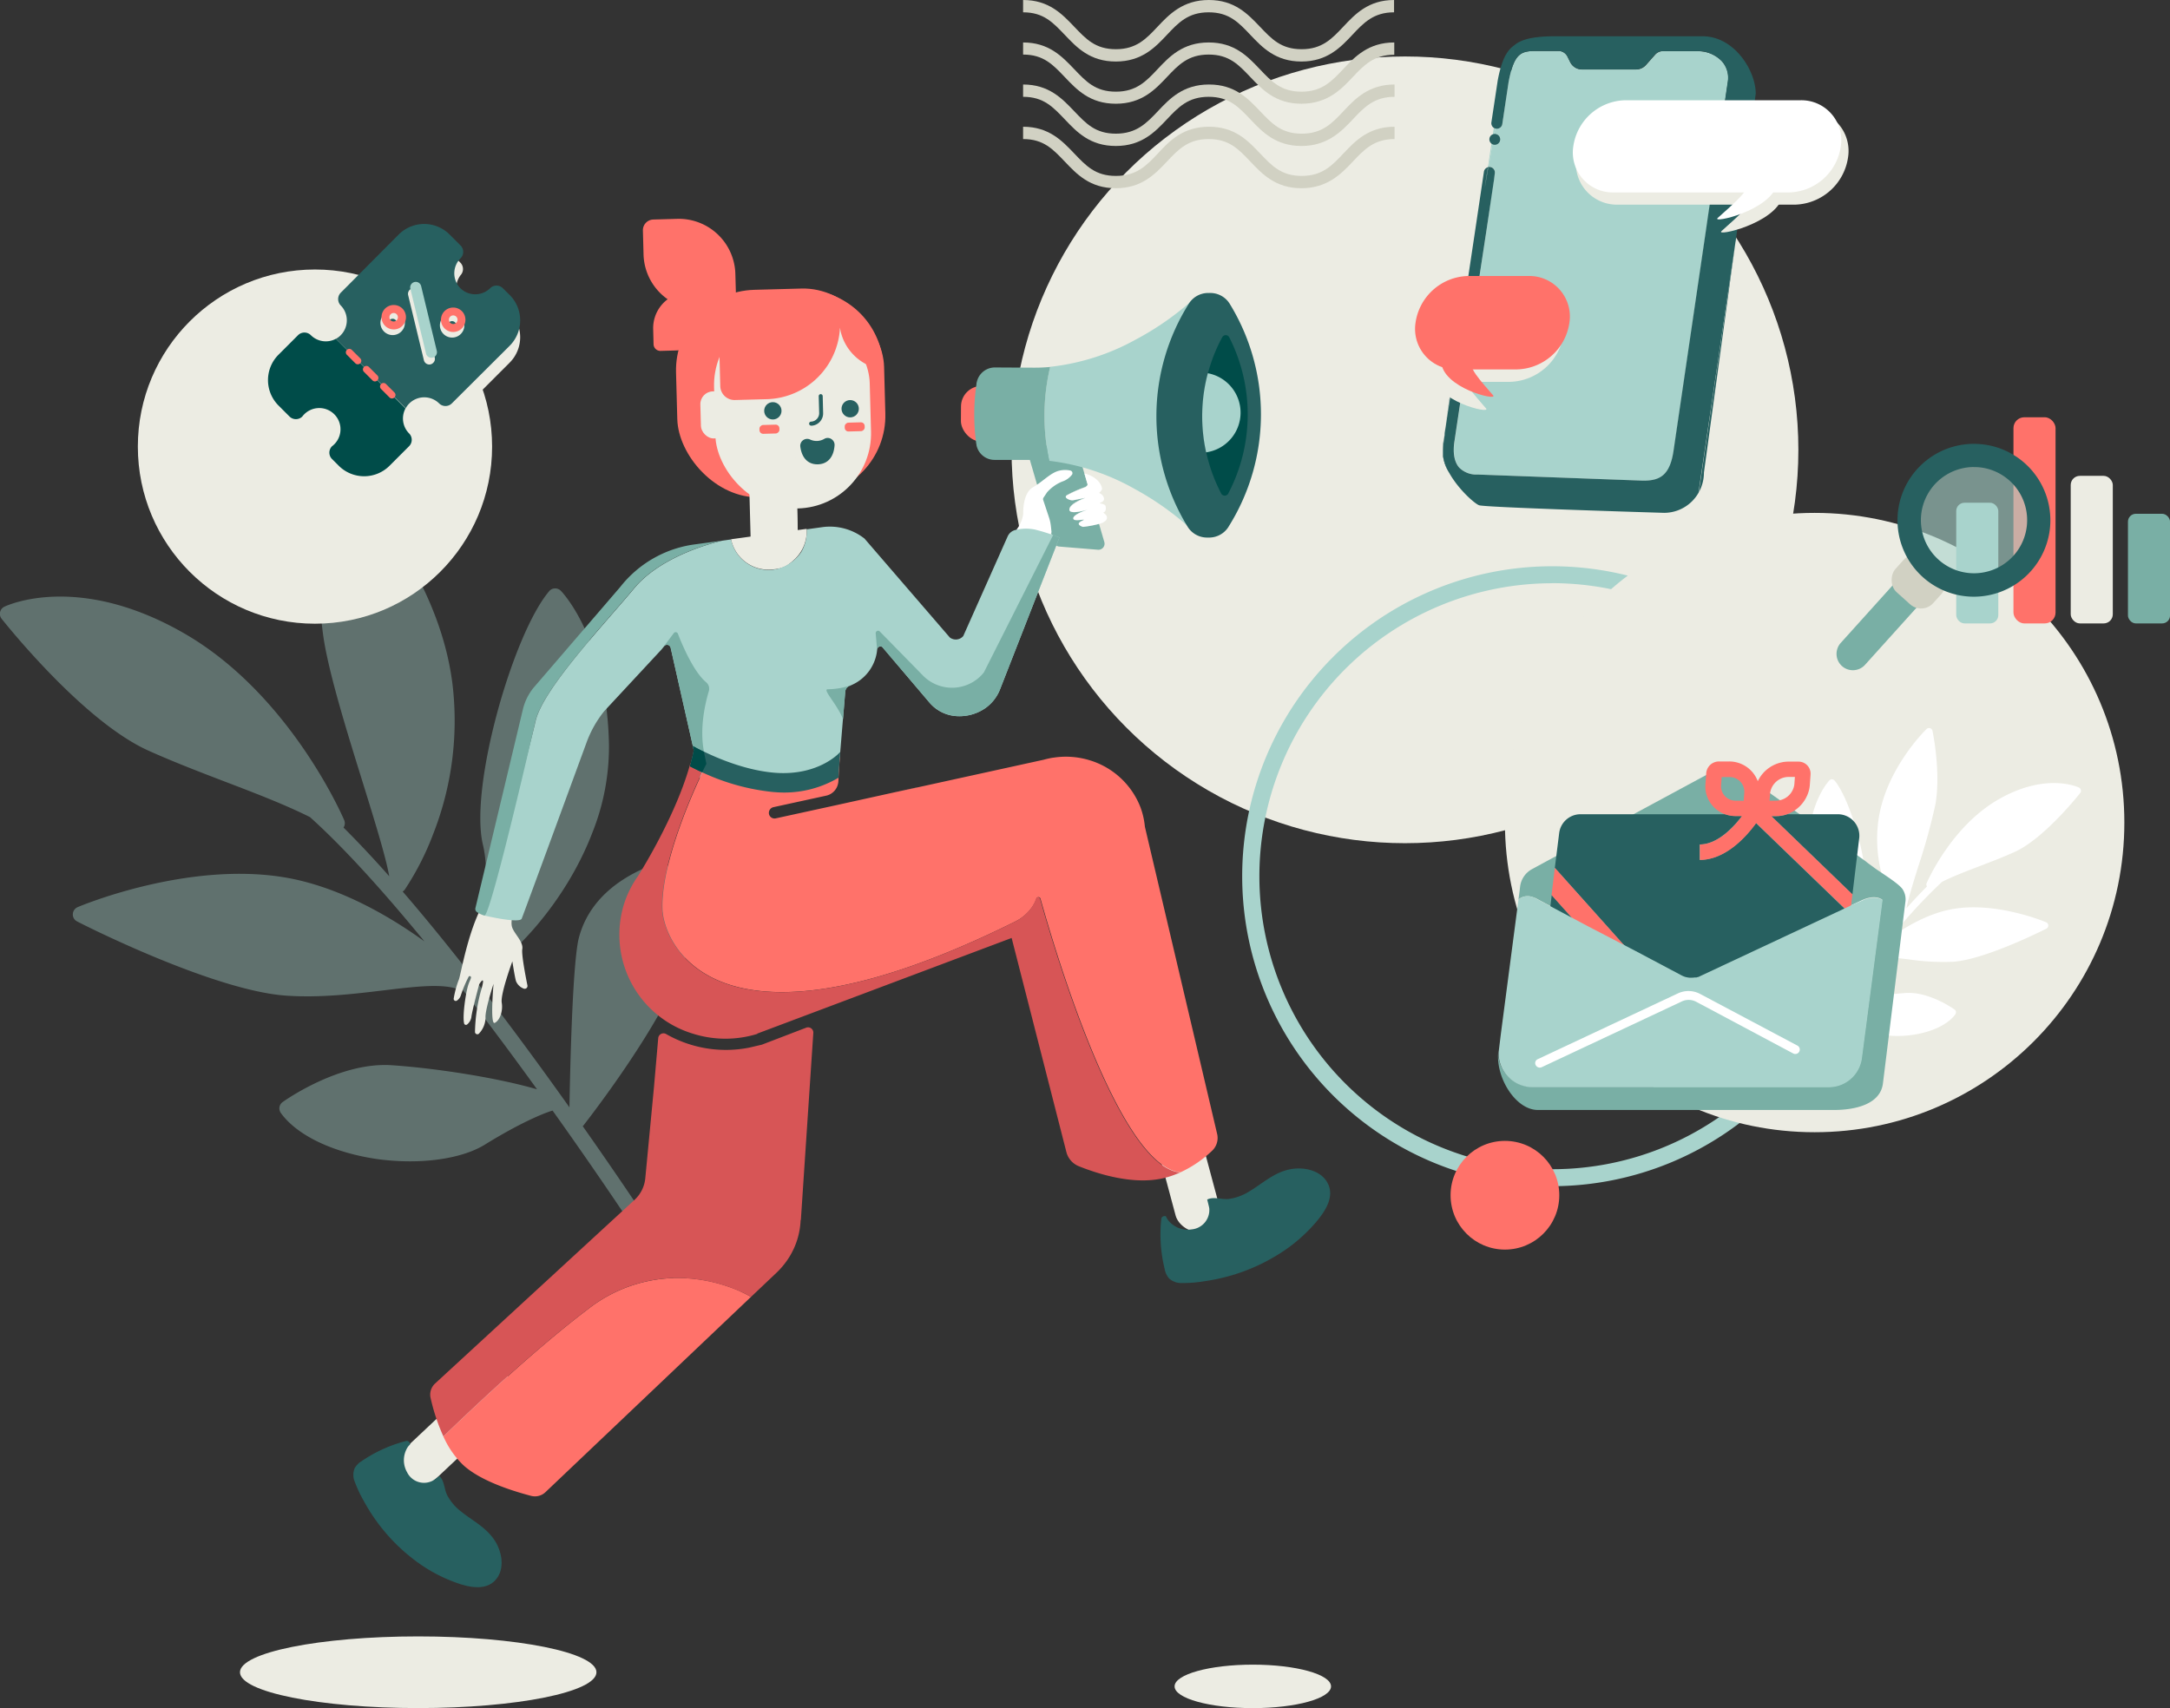 <svg xmlns="http://www.w3.org/2000/svg" viewBox="0 0 510.99 402.28"><rect x="0" y="0" width="510.99" height="402.28" fill="#333333" stroke="none"/><defs><style>.cls-1{isolation:isolate;}.cls-2{opacity:0.39;}.cls-3{fill:#a8d3cc;}.cls-11,.cls-4{fill:#ecece3;}.cls-5{fill:#fff;}.cls-6{fill:#79afa5;}.cls-7{fill:#ff726a;}.cls-8{fill:#276060;}.cls-9{fill:#004c49;}.cls-10{fill:none;}.cls-11,.cls-15{mix-blend-mode:multiply;}.cls-12{fill:#d1d1c3;}.cls-13{opacity:0.6;}.cls-14{fill:#d75556;}</style></defs><g class="cls-1"><g id="Calque_2" data-name="Calque 2"><g id="SECTION_4_OUtils_marketing" data-name="SECTION 4 / OUtils marketing"><g class="cls-2"><path id="feuille" class="cls-3" d="M114.11,269.61C108.56,273,98.92,274.32,89,273,78.55,271.5,70,267.46,66.14,262.13a1.88,1.88,0,0,1-.33-1.38,1.84,1.84,0,0,1,.74-1.2c.55-.39,13.37-9.5,25.67-8.68,9.94.67,24.33,2.81,34.24,5.67-5.36-7.43-11.29-15.43-17.45-23.37a1.88,1.88,0,0,1-.93-.12c-3.78-1.5-10.25-.71-17.74.19-7,.84-14.9,1.8-23,1.24C50.28,233.3,19.45,217.71,18.15,217a1.82,1.82,0,0,1-1-1.71,1.87,1.87,0,0,1,1.12-1.64c1-.44,25.62-10.67,48.24-7.1,13.09,2.06,25.31,9.28,33.44,15.16C90.68,210.4,81.3,199.91,73,192.44c-5.85-2.93-12.81-5.6-20.06-8.37-6-2.3-12.2-4.68-18.08-7.33-15.43-7-33.7-30.06-34.47-31A1.87,1.87,0,0,1,1,142.9c.7-.33,17.39-8.12,42.38,6.27,24.68,14.22,37.16,42.77,37.68,44a1.84,1.84,0,0,1,0,1.4,1.48,1.48,0,0,1-.17.33c3.48,3.46,7.11,7.33,10.77,11.47-.83-4.68-3.51-13.28-6.31-22.32-3.48-11.18-7.41-23.85-8.93-32.44-3-16.94,1.39-37.68,1.58-38.55a1.84,1.84,0,0,1,3.09-.93c.89.87,22,21.55,25.45,48.9a72.88,72.88,0,0,1-4.54,35.4,65.13,65.13,0,0,1-6.69,13.09,2.08,2.08,0,0,1-.49.45c4.83,5.58,9.7,11.56,14.48,17.63,1.3-3.05,7.08-17.57,4.42-28.65-3.27-13.62,7.14-49.8,15.61-59.73a1.76,1.76,0,0,1,1.34-.64,1.86,1.86,0,0,1,1.39.55c.45.45,10.86,11.43,11.34,36.26a54.46,54.46,0,0,1-3.94,20.78C133,213,119.9,226.48,111.7,230.57c8.12,10.45,15.85,21,22.39,30.22.16-9,.73-34.34,2.24-40s5.89-13.08,18.64-17.61a1.81,1.81,0,0,1,1.49.12c.4.23,9.94,5.6,5.08,21.67-.28.93-.62,1.89-1,2.89-5.8,15-22.45,36.3-23.2,37.25,0,0-.09.08-.12.12,9.48,13.47,15.79,23.12,16,23.38a1.85,1.85,0,0,1,.18,1.67,1.78,1.78,0,0,1-.72.87,1.86,1.86,0,0,1-2.56-.53c-.2-.29-8.33-12.71-20-29.07C128.54,262,123,264.11,114.11,269.61Z"/></g><circle class="cls-4" cx="330.84" cy="105.94" r="92.64"/><path class="cls-3" d="M365.51,279.36a73,73,0,1,1,73-73A73.06,73.06,0,0,1,365.51,279.36Zm0-142a69,69,0,1,0,69.05,69A69.12,69.12,0,0,0,365.51,137.34Z"/><circle class="cls-4" cx="427.31" cy="193.72" r="72.93"/><path id="feuille-2" data-name="feuille" class="cls-5" d="M431.72,238.61c-5.23,7.34-8.87,12.9-9,13a.84.84,0,0,1-1.15.24.86.86,0,0,1-.32-.39.84.84,0,0,1,.08-.75c.08-.12,2.91-4.44,7.15-10.48l0,0c-.34-.43-7.8-10-10.4-16.69-.17-.44-.32-.88-.45-1.29-2.18-7.2,2.1-9.61,2.28-9.71a.82.82,0,0,1,.67-.05c5.71,2,7.69,5.4,8.35,7.89s.93,13.89,1,17.92c2.93-4.13,6.39-8.86,10-13.54-3.67-1.83-9.55-7.88-12.47-15.41a24.54,24.54,0,0,1-1.76-9.31c.21-11.13,4.88-16,5.08-16.25a.89.89,0,0,1,.62-.25.84.84,0,0,1,.6.29c3.79,4.45,8.46,20.66,7,26.76-1.19,5,1.4,11.47,2,12.84,2.15-2.72,4.33-5.4,6.49-7.9a.87.87,0,0,1-.22-.21,28.37,28.37,0,0,1-3-5.86,32.59,32.59,0,0,1-2-15.86c1.55-12.25,11-21.52,11.4-21.91a.85.85,0,0,1,.82-.19.82.82,0,0,1,.57.61c.08.39,2,9.69.7,17.27a139.64,139.64,0,0,1-4,14.54c-1.25,4-2.45,7.9-2.83,10,1.65-1.86,3.27-3.59,4.83-5.15a.64.64,0,0,1-.08-.14.86.86,0,0,1,0-.63c.23-.54,5.82-13.33,16.88-19.71s18.67-3,19-2.8a.84.84,0,0,1,.45.56.81.81,0,0,1-.16.7c-.34.43-8.52,10.77-15.44,13.89-2.63,1.19-5.41,2.26-8.1,3.29-3.25,1.24-6.36,2.43-9,3.75a124.81,124.81,0,0,0-12.08,13.13c3.65-2.64,9.12-5.87,15-6.79,10.13-1.6,21.14,3,21.6,3.18a.83.83,0,0,1,.06,1.5c-.58.3-14.4,7.29-22,7.81a55,55,0,0,1-10.3-.55c-3.36-.41-6.26-.76-7.95-.09a.77.77,0,0,1-.42.05c-2.75,3.56-5.41,7.15-7.81,10.47a83.23,83.23,0,0,1,15.34-2.53c5.51-.37,11.25,3.71,11.5,3.89a.78.78,0,0,1,.33.53.85.85,0,0,1-.15.62c-1.74,2.39-5.56,4.2-10.22,4.85-4.46.61-8.78,0-11.27-1.5A37.48,37.48,0,0,0,431.72,238.61Z"/><circle class="cls-4" cx="74.17" cy="105.18" r="41.71"/><path class="cls-6" d="M258.55,129.47l-9.14-.75a1.44,1.44,0,0,1-1.24-1L242,106.55a1.43,1.43,0,0,1,1.49-1.83l9.13.75a1.43,1.43,0,0,1,1.25,1l1.47,5,.67,2.3.09.3v0c0,.29-.41.57-.7.68a27.31,27.31,0,0,0-4.23,1.89c-.52.41.07.78.6,1a1.94,1.94,0,0,0,1.12.11l2.7-.54c-.21.07-3.59,1.25-3.77,2.68s3.41.36,4.2.13c-.69.25-3.43,1.28-3.27,2.09s3.79-.29,2,.55.27,1.39.27,1.39a25.08,25.08,0,0,0,3.77-.7l1.24,4.25A1.43,1.43,0,0,1,258.55,129.47Z"/><path class="cls-6" d="M258.79,123.39a25.08,25.08,0,0,1-3.77.7s-2-.56-.27-1.39-1.85.37-2-.55,2.58-1.84,3.27-2.09c-.79.23-4.36,1.19-4.2-.13s3.56-2.61,3.77-2.68l-2.7.54a1.94,1.94,0,0,1-1.12-.11c-.53-.21-1.12-.58-.6-1a27.31,27.31,0,0,1,4.23-1.89c.29-.11.68-.39.7-.68Z"/><rect class="cls-7" x="226.29" y="90.88" width="9.98" height="13.1" rx="4.84" transform="translate(0.56 -1.31) rotate(0.33)"/><path class="cls-3" d="M287.64,91.15l-.08,13.06a4.35,4.35,0,0,1-4.37,4.33l-3,0,.09,15.87a68.45,68.45,0,0,0-13-9.21,53.5,53.5,0,0,0-20.2-6.67,49.84,49.84,0,0,1,.2-22.14A53.55,53.55,0,0,0,267.39,80a68.07,68.07,0,0,0,13.16-9.1l-.27,15.87,3,0A4.35,4.35,0,0,1,287.64,91.15Z"/><path class="cls-8" d="M289.39,123.9l-.1.17a5.38,5.38,0,0,1-4.59,2.53h-.5a5.36,5.36,0,0,1-4.56-2.59l-.1-.16a49.76,49.76,0,0,1,.39-52.3A5.36,5.36,0,0,1,284.51,69h.27a2.08,2.08,0,0,1,.25,0h0a5.36,5.36,0,0,1,4.55,2.56A49.74,49.74,0,0,1,289.39,123.9Z"/><path class="cls-9" d="M289.23,116.23a.94.94,0,0,1-1.66,0,39,39,0,0,1-3-7.58c-.2-.71-.37-1.41-.53-2.12a39.25,39.25,0,0,1,.4-18.63c.08-.3.17-.61.26-.91a38.1,38.1,0,0,1,3.11-7.56.93.93,0,0,1,1.65,0A40.15,40.15,0,0,1,289.23,116.23Z"/><path class="cls-8" d="M283.09,97.81a38.87,38.87,0,0,0,.93,8.72,10.43,10.43,0,0,1-1.38.09,9.44,9.44,0,0,1,.1-18.88,10.29,10.29,0,0,1,1.68.16A39.1,39.1,0,0,0,283.09,97.81Z"/><path class="cls-3" d="M292.13,97.24a9.45,9.45,0,0,1-8.11,9.29,39.25,39.25,0,0,1,.4-18.63A9.45,9.45,0,0,1,292.13,97.24Z"/><path class="cls-6" d="M247.09,108.51c-1.23-.12-2.48-.19-3.75-.2l-9.17,0a4.34,4.34,0,0,1-4.23-3.47c0-.19-.06-.37-.08-.56a49.52,49.52,0,0,1,.08-13.81c0-.15,0-.3.07-.45a4.35,4.35,0,0,1,4.29-3.48l9.12.05a38,38,0,0,0,3.87-.17A49.84,49.84,0,0,0,247.09,108.51Z"/><path class="cls-5" d="M260.48,122.5a3.23,3.23,0,0,1-1.69.89,25.08,25.08,0,0,1-3.77.7s-2-.56-.27-1.39-1.85.37-2-.55,2.58-1.84,3.27-2.09c-.79.23-4.36,1.19-4.2-.13s3.56-2.61,3.77-2.68l-2.7.54a1.94,1.94,0,0,1-1.12-.11c-.53-.21-1.12-.58-.6-1a27.31,27.31,0,0,1,4.23-1.89c.29-.11.68-.39.7-.68v0a.2.2,0,0,0,0-.13l-.07-.17-.67-2.3c.87.16,3.67,1.17,4.15,3.51h0s.06.45-.64,1c0,0,0,.1,0,.12a1.7,1.7,0,0,1,1.09,1.16c.14.66-.52,1-.91,1.12a.07.07,0,0,0,0,.13c.44.09,1.21.27,1.28.6s.25,1.26-.47,1.53a.07.07,0,0,0,0,.12C260.18,121,261.07,121.61,260.48,122.5Z"/><path class="cls-5" d="M247,121.81l-1.35-4.06a.64.64,0,0,1,.07-.54l.84-1.26.05-.06a9.59,9.59,0,0,1,3.47-2.46,4.79,4.79,0,0,0,2.33-1.61.63.63,0,0,0-.36-1,5.69,5.69,0,0,0-2.49,0c-2.13.43-3.93,2.57-6.32,3.94s-2.3,5.75-2.3,6.22v.08a7.57,7.57,0,0,1-1.38,3.42.63.63,0,0,0,.07.92l4.67,3.69a.63.63,0,0,0,.94-.19,24.85,24.85,0,0,1,2.23-3.26.59.59,0,0,0,.13-.45l-.13-1.23A9.81,9.81,0,0,0,247,121.81Z"/><path class="cls-6" d="M448.1,209.55h0c-.73-1.31-4.8-3.8-6.5-5l0,0-.3-.22c-.72-.55-1.41-1-2-1.51l-1.06-.75-10.86-7.8h0l-1.1-.77-3.08-2.16L414,184.82l-1.94-1.36-2.21-1.56a6,6,0,0,0-6.26-.37l-1.5.82h0L380.14,194.2,367.57,201l-3.13,1.69-3.68,2a5.45,5.45,0,0,0-2.8,4.05l-.13,1.09-.26,2a3.29,3.29,0,0,1,1.29-.67,3.47,3.47,0,0,1,1.7,0l.23.06.29.1.21.09a.24.24,0,0,1,.1.05l.11,0,2.29,1.23,1.06.56,1.15.61,8,4.27,11.18,5.95L396,229.82a5.25,5.25,0,0,0,.77.33,4.52,4.52,0,0,0,.61.15l.4.06a4.82,4.82,0,0,0,.76,0h.22l.32-.05.11,0,.11,0,.21,0h0l.32-.1.09,0a2,2,0,0,0,.33-.15L432.08,215l1.71-.8.1-.05.84-.39,1.65-.78,2.53-1.18a6.53,6.53,0,0,1,1.24-.37l.31-.06a4.46,4.46,0,0,1,1.53,0h.09l.26.07.16.06.25.1.1.06.11.05.08,0,0,0,.07.05.1.07,0,0-.14,1.05-.24,1.9-.16,1.18-.26,2-3.89,29.77-.18,1.37a7.85,7.85,0,0,1-7.79,6.83H360.9a7.59,7.59,0,0,1-2.53-.42,1.42,1.42,0,0,1-.33-.11c-.12-.05-.25-.09-.37-.15l-.28-.12c-.17-.09-.34-.17-.5-.27a8,8,0,0,1-4.08-7.26l0,.15c-.63,6,4.07,13.66,9.33,13.66h69.76c4.94,0,10.87-1.33,11.49-6.23l5-40.46.25-2,.07-.54A4.33,4.33,0,0,0,448.1,209.55Zm-14,2.58h0v0h0Z"/><g id="icone_carte_cadeau" data-name="icone carte cadeau"><path class="cls-10" d="M405.29,185.51a3.42,3.42,0,0,0,3.49,3h1.8l.13-1.81a3.43,3.43,0,0,0-2.77-3.71,4.32,4.32,0,0,0-.74-.07h-1.8l-.13,1.81A4.79,4.79,0,0,0,405.29,185.51Z"/><path class="cls-10" d="M416.69,188.57h1.55a4.41,4.41,0,0,0,4.18-3.26,4.13,4.13,0,0,0,.13-.77l.11-1.56H421.1a4.11,4.11,0,0,0-.77.08A4.41,4.41,0,0,0,416.8,187Z"/><path class="cls-8" d="M366.13,204.39l28.75,32.13h33.71a5.07,5.07,0,0,0,5-4.46l2-16.88-22.1-21.34c-2.05,2.85-7,8.68-13.28,8.68v-3.64c4.3,0,8.13-4.25,10-6.71h-1.49a7.52,7.52,0,0,1-2.44-.41H372.15a5.07,5.07,0,0,0-5,4.46Z"/><path class="cls-8" d="M368,236.52h20.4l-23-25.72-2.42,20A5.06,5.06,0,0,0,368,236.52Z"/><path class="cls-8" d="M417.12,192.21l19.09,18.43,1.59-13.21a5.06,5.06,0,0,0-5-5.67H420.83a7.75,7.75,0,0,1-2.59.45Z"/><path class="cls-7" d="M400.28,198.88v3.64c6.26,0,11.23-5.83,13.28-8.68l22.1,21.34.07-.57.41-3.4.07-.57-19.09-18.43h1.12a7.75,7.75,0,0,0,2.59-.45,8.17,8.17,0,0,0,5.11-5.52,7.22,7.22,0,0,0,.24-1.44l.17-2.43a2.83,2.83,0,0,0-2.82-3H421.1a7.16,7.16,0,0,0-1.46.15,8.11,8.11,0,0,0-5.72,4.46,7.18,7.18,0,0,0-6.72-4.65h-2.42a3,3,0,0,0-3,2.78l-.17,2.42a7.9,7.9,0,0,0,0,1.46,7,7,0,0,0,4.66,5.8,7.52,7.52,0,0,0,2.44.41h1.49C408.41,194.63,404.58,198.88,400.28,198.88Zm16.41-10.31.11-1.56a4.41,4.41,0,0,1,3.53-3.95,4.11,4.11,0,0,1,.77-.08h1.56l-.11,1.56a4.13,4.13,0,0,1-.13.77,4.41,4.41,0,0,1-4.18,3.26Zm-7.91,0a3.42,3.42,0,0,1-3.49-3,4.79,4.79,0,0,1,0-.76l.13-1.81h1.8a4.32,4.32,0,0,1,.74.07,3.43,3.43,0,0,1,2.77,3.71l-.13,1.81Z"/><polygon class="cls-7" points="365.36 210.8 388.37 236.53 394.88 236.53 366.13 204.39 366.04 205.13 365.63 208.53 365.36 210.8"/></g><path class="cls-3" d="M443.26,211.94l-.1-.07-.07-.05,0,0-.08,0-.11-.05-.1-.06-.25-.1-.16-.06-.26-.07H442a4.46,4.46,0,0,0-1.53,0l-.31.06a6.53,6.53,0,0,0-1.24.37L436.38,213l-1.65.78-.84.39-.1.05-1.71.8-31.86,14.93a2,2,0,0,1-.33.15l-.09,0-.32.1h0l-.21,0-.11,0-.11,0-.32.05h-.22a4.82,4.82,0,0,1-.76,0l-.4-.06a4.52,4.52,0,0,1-.61-.15,5.25,5.25,0,0,1-.77-.33l-10.73-5.69L374,218.18l-8-4.27-1.15-.61-1.06-.56-2.29-1.22-.11-.05a.24.24,0,0,0-.1-.05l-.21-.09-.29-.1-.23-.06a3.47,3.47,0,0,0-1.7,0,3.29,3.29,0,0,0-1.29.67l-4.16,31.74-.51,4.18a8,8,0,0,0,4,7.22c.16.1.33.18.5.27l.28.12c.12.06.25.1.37.15a1.42,1.42,0,0,0,.33.11,7.59,7.59,0,0,0,2.53.42h69.74a7.85,7.85,0,0,0,7.79-6.83l.18-1.37,3.89-29.77.26-2,.16-1.18.24-1.9.14-1.05Z"/><polygon class="cls-3" points="434.14 212.11 434.14 212.11 434.13 212.13 434.13 212.13 434.14 212.13 434.14 212.11"/><path class="cls-5" d="M362.57,251.43a1.07,1.07,0,0,1-.95-.6,1,1,0,0,1,.5-1.39l33-15.49a5.85,5.85,0,0,1,5.22.13l22.92,12.17a1,1,0,0,1-1,1.85L399.4,235.92a3.76,3.76,0,0,0-3.35-.08l-33,15.49A1.13,1.13,0,0,1,362.57,251.43Z"/><path class="cls-11" d="M108.41,64.86a2.14,2.14,0,0,0,0-3l-2.58-2.57a8.47,8.47,0,0,0-12,0L80.24,72.91a2.14,2.14,0,0,0,0,3,5,5,0,0,1,0,7,4.56,4.56,0,0,1-1.16.85A5,5,0,0,1,73.2,83a2.12,2.12,0,0,0-3,0l-4.59,4.59a8.47,8.47,0,0,0,0,12l2.58,2.57a2.12,2.12,0,0,0,3,0,5,5,0,1,1,7,7,2.12,2.12,0,0,0,0,3l1.57,1.57a8.47,8.47,0,0,0,12,0l4.59-4.59a2.13,2.13,0,0,0,0-3,5,5,0,0,1-.86-5.89,4.72,4.72,0,0,1,.86-1.16,5,5,0,0,1,7,0,2.12,2.12,0,0,0,3,0L120,85.42a8.47,8.47,0,0,0,0-12l-1.57-1.57a2.14,2.14,0,0,0-3,0,5,5,0,0,1-7-7Z"/><path class="cls-8" d="M108.41,67.88a5,5,0,0,0,7,0,2.12,2.12,0,0,1,3,0L120,69.45a8.47,8.47,0,0,1,0,12L106.4,95a2.12,2.12,0,0,1-3,0,5,5,0,0,0-7,0,4.37,4.37,0,0,0-.86,1.16L79.08,79.8a4.37,4.37,0,0,0,1.16-.86,5,5,0,0,0,0-7,2.14,2.14,0,0,1,0-3L93.88,55.24a8.47,8.47,0,0,1,12,0l2.58,2.58a2.14,2.14,0,0,1,0,3A5,5,0,0,0,108.41,67.88Z"/><g id="Icone_bons_plans" data-name="Icone bons plans"><path class="cls-11" d="M102,85.46a1.24,1.24,0,0,1-.61.35,1.31,1.31,0,0,1-1.58-1l-3.7-15.31a1.31,1.31,0,0,1,1-1.58,1.29,1.29,0,0,1,1.57,1l3.7,15.32A1.28,1.28,0,0,1,102,85.46Z"/><path class="cls-11" d="M91.75,75.36a1,1,0,1,1,0,1.43,1,1,0,0,1,0-1.43ZM90.43,74a2.88,2.88,0,1,0,4.07,0,2.87,2.87,0,0,0-4.07,0Z"/><path class="cls-11" d="M105.75,75.91a1,1,0,1,1,0,1.44,1,1,0,0,1,0-1.44Zm-1.32-1.32a2.88,2.88,0,1,0,4.08,0,2.88,2.88,0,0,0-4.08,0Z"/><path class="cls-3" d="M102.5,83.88a1.23,1.23,0,0,1-.61.34,1.3,1.3,0,0,1-1.58-1l-3.7-15.32a1.31,1.31,0,0,1,2.54-.61l3.7,15.32A1.31,1.31,0,0,1,102.5,83.88Z"/><path class="cls-7" d="M92,74a1,1,0,1,1,0,1.43A1,1,0,0,1,92,74Zm-1.32-1.33a2.88,2.88,0,1,0,4.08,0,2.9,2.9,0,0,0-4.08,0Z"/><path class="cls-7" d="M106,74.59A1,1,0,0,1,107.45,76,1,1,0,0,1,106,74.59Zm-1.32-1.32a2.88,2.88,0,1,0,4.08,0,2.9,2.9,0,0,0-4.08,0Z"/></g><path class="cls-9" d="M79.08,79.8l16.4,16.4a5,5,0,0,0,.86,5.88,2.14,2.14,0,0,1,0,3l-4.59,4.59a8.47,8.47,0,0,1-12,0l-1.57-1.57a2.12,2.12,0,0,1,0-3,5,5,0,1,0-7-7,2.14,2.14,0,0,1-3,0l-2.58-2.58a8.47,8.47,0,0,1,0-12l4.59-4.59a2.14,2.14,0,0,1,3,0A5,5,0,0,0,79.08,79.8Z"/><path class="cls-7" d="M84.26,85.8a.82.82,0,0,1-.58-.24l-2-2a.82.82,0,0,1,1.16-1.16l2,2a.82.82,0,0,1,0,1.16A.86.86,0,0,1,84.26,85.8Z"/><path class="cls-7" d="M88.29,89.83a.79.79,0,0,1-.58-.25l-2-2a.8.8,0,0,1,0-1.16.82.82,0,0,1,1.16,0l2,2a.82.82,0,0,1,0,1.16A.79.79,0,0,1,88.29,89.83Z"/><path class="cls-7" d="M92.31,93.85a.82.82,0,0,1-.58-.24l-2-2a.83.83,0,0,1,0-1.17.82.82,0,0,1,1.16,0l2,2a.82.82,0,0,1-.58,1.4Z"/><rect class="cls-3" x="460.65" y="118.4" width="9.91" height="28.42" rx="1.95"/><rect class="cls-7" x="474.13" y="98.27" width="9.91" height="48.55" rx="2.55"/><rect class="cls-4" x="487.61" y="112.07" width="9.91" height="34.75" rx="2.15"/><rect class="cls-6" x="501.09" y="121" width="9.91" height="25.82" rx="1.86"/><path class="cls-6" d="M433.74,156.86h0a3.86,3.86,0,0,1-.29-5.44L449.6,133.5a3.86,3.86,0,0,1,5.44-.29h0a3.86,3.86,0,0,1,.29,5.44l-16.15,17.92A3.86,3.86,0,0,1,433.74,156.86Z"/><rect class="cls-12" x="445.78" y="131.64" width="11.99" height="10.6" rx="3.86" transform="translate(207.29 -266.9) rotate(41.95)"/><g class="cls-13"><circle class="cls-3" cx="464.79" cy="122.5" r="15.27"/><path class="cls-8" d="M464.81,139.2a16.7,16.7,0,1,1,16.52-14.38h0A16.73,16.73,0,0,1,464.81,139.2Zm-.05-30.55a13.85,13.85,0,0,0-1.89,27.56,13.87,13.87,0,0,0,15.64-11.79h0a13.87,13.87,0,0,0-11.8-15.63A14.21,14.21,0,0,0,464.76,108.65Z"/></g><path class="cls-8" d="M464.81,140.53A18,18,0,1,1,482.65,125h0A18.06,18.06,0,0,1,464.81,140.53Zm0-30.54a12.51,12.51,0,1,0,1.76.12A13.12,13.12,0,0,0,464.77,110Z"/><rect class="cls-7" x="159.34" y="68.09" width="49.01" height="48.89" rx="18.95" transform="translate(-2.43 4.98) rotate(-1.54)"/><rect class="cls-4" x="168.3" y="73.02" width="36.67" height="46.74" rx="17.67" transform="translate(-2.53 5.06) rotate(-1.54)"/><rect class="cls-4" x="164.99" y="92.16" width="6" height="11.09" rx="3" transform="translate(-2.57 4.56) rotate(-1.54)"/><path class="cls-4" d="M121.13,214.11s-1.1,2.84-.49,4.4,2.63,3.34,2.35,5c-.22,1.27.78,6.45,1.21,8.56a.66.66,0,0,1-.8.78,3.13,3.13,0,0,1-1.9-1.8c-.33-1.2-.85-4.64-.85-4.64s-2.84,7.69-2.5,9.74-.5,4.21-1.65,4.75-.28-9.2-.28-9.2-2.06,6.25-1.89,8.07a5.6,5.6,0,0,1-1.6,3.71.56.56,0,0,1-.88-.42,39.25,39.25,0,0,1,1.41-9.74c1.3-4.36-.42-1.51-.42-1.51s-1.71,6.36-1.84,7.73a2.83,2.83,0,0,1-1,1.73.44.44,0,0,1-.72-.29c-.4-1.79.39-7,.91-8.76.28-1,.66-1.54.72-2a.3.3,0,0,0-.55-.2,29.71,29.71,0,0,0-1.84,4.39,2.35,2.35,0,0,1-.91,1.23.49.49,0,0,1-.77-.48,23.33,23.33,0,0,1,1.16-4.34c.41-.5,2.46-13.89,7-19.75s6.14,3.07,6.14,3.07Z"/><rect class="cls-4" x="176.44" y="95.57" width="11.14" height="38.4" rx="5.57" transform="translate(-3.02 4.94) rotate(-1.54)"/><rect class="cls-7" x="180.13" y="98.73" width="2.08" height="4.7" rx="0.87" transform="translate(85.01 284.91) rotate(-91.54)"/><rect class="cls-7" x="200.21" y="98.19" width="2.08" height="4.7" rx="0.87" transform="translate(106.17 304.42) rotate(-91.54)"/><circle class="cls-8" cx="181.99" cy="96.75" r="2.04"/><circle class="cls-8" cx="200.2" cy="96.26" r="2.04"/><path class="cls-8" d="M191,100.24a.47.47,0,0,1-.47-.46.48.48,0,0,1,.46-.48,2,2,0,0,0,1.91-2l-.11-4a.48.48,0,0,1,.46-.48.48.48,0,0,1,.48.46l.1,4a2.89,2.89,0,0,1-.79,2.07,2.84,2.84,0,0,1-2,.91Z"/><path class="cls-7" d="M165.62,68.71l-3.58.1a8,8,0,0,0-1.63.2,8.47,8.47,0,0,0-6.6,8.49l.09,3.58a1.61,1.61,0,0,0,1.65,1.56l3.58-.1a8.46,8.46,0,0,0,8.12-7,9,9,0,0,0,.12-1.65l-.1-3.58A1.61,1.61,0,0,0,165.62,68.71Z"/><path class="cls-7" d="M173.32,70.14l-.16-5.64a12.81,12.81,0,0,0-.32-2.56,13.32,13.32,0,0,0-13.35-10.4l-5.65.16a2.52,2.52,0,0,0-2.45,2.59l.15,5.64A13.32,13.32,0,0,0,162.63,72.7a13.07,13.07,0,0,0,2.59.19l5.64-.15A2.55,2.55,0,0,0,173.32,70.14Z"/><path class="cls-7" d="M176.75,68.52c.32,0,.64,0,1,0l11-.3a18.74,18.74,0,0,1,8.84,2l0,0A18.71,18.71,0,0,1,208,86.36l0,.65a11.71,11.71,0,0,1-10.05-9c-.06-.28-.11-.57-.16-.86a16.24,16.24,0,0,1-.22,2.1,17.73,17.73,0,0,1-17,14.76l-7.5.2a3.36,3.36,0,0,1-3.46-3.26l-.2-7.51A17.71,17.71,0,0,1,176.75,68.52Z"/><path class="cls-10" d="M157.26,219.41a15.75,15.75,0,0,1-1.28-5.34c-.4-12.15,9.38-32.11,9.38-32.11l-2.7-2.33c-.07.28-.15.56-.23.84-3.48,12.12-11.74,25.21-12.17,25.88v0h0a23.82,23.82,0,0,0-3.18,6.31,24.13,24.13,0,0,0,8.39,26.71h0Z"/><rect class="cls-4" x="271.16" y="254.94" width="10.47" height="36.1" rx="5.23" transform="matrix(0.97, -0.26, 0.26, 0.97, -60.5, 79.54)"/><rect class="cls-4" x="102.43" y="319.19" width="10.16" height="35.03" rx="5.08" transform="translate(279.03 27.66) rotate(46.74)"/><path class="cls-3" d="M249.47,126.59l-13.9,35.55a9.91,9.91,0,0,1-3.54,4.63,10.73,10.73,0,0,1-7.82,1.77,9,9,0,0,1-5.36-3.1l-11.09-13.07a.78.78,0,0,0-1.2.56h0a10.11,10.11,0,0,1-6,8.39h0c-.19.09-.37.16-.53.22a1.58,1.58,0,0,0-1,1.35l-1.81,21.95-31.52,2.09-1.24-5.47-.75-3.33-.33-1.46-.23-1-5.23-23.15a.86.86,0,0,0-1.51-.35l-.63.79h0l-13.52,14.55a26,26,0,0,0-4.18,7.47s-14.72,40.15-15.23,41.37-8.74-.72-8.74-.72c4.14-15.43,10.82-40.49,12-45.72,1.71-7.68,16.31-23,23.2-31.32,6.67-8.07,20-11.08,20.8-11.26h0l2.05-.29a9,9,0,0,0,10.59,7,9.79,9.79,0,0,0,5.9-4,9.63,9.63,0,0,0,1.3-5.38l3.67-.51a13.2,13.2,0,0,1,9.95,2.69l20.08,23.28a2.3,2.3,0,0,0,3.18-.33l10.45-23.46a2.7,2.7,0,0,1,1.87-1.53,10.6,10.6,0,0,1,4.53-.09A43,43,0,0,1,249.47,126.59Z"/><path class="cls-14" d="M174.52,304.26a19.06,19.06,0,0,1-15.63-2.94l-.41-.3A37,37,0,0,1,174.52,304.26Z"/><path class="cls-8" d="M194.5,104a4.38,4.38,0,0,1-4.06.21.86.86,0,0,0-1.23.88c.22,1.55,1,3.54,3.36,3.47s3.06-2.16,3.17-3.72A.86.86,0,0,0,194.5,104Z"/><path class="cls-8" d="M192.46,109.35c-2.19,0-3.65-1.5-4-4.14a1.62,1.62,0,0,1,.64-1.53,1.64,1.64,0,0,1,1.68-.16,3.59,3.59,0,0,0,3.37-.19h0a1.57,1.57,0,0,1,1.63.08,1.61,1.61,0,0,1,.74,1.5c-.2,2.76-1.63,4.38-3.92,4.44Zm-2.4-4.45-.05,0a.08.08,0,0,0,0,.08c.4,2.86,2,2.81,2.57,2.8s2.2-.06,2.42-3a.1.1,0,0,0,0-.09s-.05,0-.06,0h0a5.17,5.17,0,0,1-4.76.21Zm4.44-.89h0Z"/><path class="cls-4" d="M189.93,125.9A9,9,0,0,1,172.15,127l17.79-2.45A9.56,9.56,0,0,1,189.93,125.9Z"/><path class="cls-7" d="M156,214.07c.29,8.59,13.18,37.64,83,3a10.59,10.59,0,0,0,3.93-3.28,8.22,8.22,0,0,0,1.1-2.1.51.51,0,0,1,1,0c3.36,12,18.42,62.91,32.92,64.41a27.39,27.39,0,0,0,7.58-5.19A4.14,4.14,0,0,0,286.6,267l-17-72.29a18,18,0,0,0-1-4.47l0,0h0a18.58,18.58,0,0,0-11.81-11.13,19.09,19.09,0,0,0-8.74-.67h-.09a20,20,0,0,0-2.17.48L216,185.45l-.11,0-5.21,1.14-13.6,3h0v0l-14.4,3.14a1.33,1.33,0,0,1-1.62-1.16,1.38,1.38,0,0,1,1.1-1.48l12.38-2.7a3.64,3.64,0,0,0,2.87-3.35l.05-.87.3-4.84c-9.68,8.2-25.68,2.24-31.84-.55h0c-1.59-.72-2.53-1.23-2.53-1.23l0,.14c-.19,1-.43,2-.7,2.95l2.7,2.33S155.58,201.92,156,214.07Z"/><path class="cls-14" d="M274.11,277.44h0a21.54,21.54,0,0,0,3.75-1.3c-14.5-1.5-29.56-52.4-32.92-64.41a.51.51,0,0,0-1,0,8.22,8.22,0,0,1-1.1,2.1,10.59,10.59,0,0,1-3.93,3.28c-69.77,34.61-82.66,5.56-83-3-.4-12.15,9.38-32.11,9.38-32.11l-2.7-2.33c-.07.28-.15.56-.23.84-3.48,12.12-11.74,25.21-12.17,25.88v0h0a23.82,23.82,0,0,0-3.18,6.31,24.35,24.35,0,0,0,16.09,30.72,25.42,25.42,0,0,0,15.27.06l-.07-.05,59.92-22.53,12.89,50.41a4.9,4.9,0,0,0,2.89,3.33C258.1,276.29,266.74,279.22,274.11,277.44Z"/><path class="cls-11" d="M187.71,119.75s-2,.41-8-1c-.43-.1-.71.43-.5.83.9,1.76,2.56,6.24,8.64,6.08Z"/><path class="cls-6" d="M170.06,127.33c-.83.18-14.13,3.19-20.8,11.26-6.89,8.32-21.49,23.64-23.2,31.31-1.16,5.24-10.65,46.12-12,45.73a6.22,6.22,0,0,1-1.75-.83.89.89,0,0,1-.36-.94l11.23-47a12.91,12.91,0,0,1,2.38-4.79l20.5-23.84a26.8,26.8,0,0,1,17.38-10Z"/><path class="cls-6" d="M165.91,177.77h0l-2.21.37-.33-1.46-.23-1-5.22-23.11a.88.88,0,0,0-1.55-.35l-.6.75,2.87-3.83a.56.56,0,0,1,1,.13c.94,2.43,3.63,8.88,6.62,11.39a2,2,0,0,1,.66,2.1c-.8,2.65-2.26,8.69-1.14,14.28C165.79,177.27,165.84,177.52,165.91,177.77Z"/><path class="cls-6" d="M200.58,161.33c-.19.09-.37.16-.53.22a1.58,1.58,0,0,0-1,1.35l-.53,6.43c-1.63-3.86-5.11-7.17-3.47-7A18,18,0,0,0,200.58,161.33Z"/><path class="cls-8" d="M197.44,183.16l-.11.07a25.1,25.1,0,0,1-14.4,3.36l-1.07-.08a51.74,51.74,0,0,1-16.53-4.63l-.89-.41c-.76-.36-1.44-.7-2-1,.37-1.28.68-2.55.93-3.79l-.23-1c.52.3,1.42.78,2.61,1.36l.07,0c3.84,1.86,10.61,4.63,17.35,5,9.71.49,14.4-4.66,14.45-4.71a2.5,2.5,0,0,1,.23-.23l-.1,1.24Z"/><path class="cls-9" d="M166.34,179.89l-1,2-.89-.41c-.76-.36-1.44-.7-2-1,.37-1.28.68-2.55.93-3.79l-.23-1c.52.3,1.42.78,2.61,1.36l.07,0-.05.09Z"/><path class="cls-10" d="M191.83,238.47l46.45-17.59L254,282.37,280,276a6.26,6.26,0,0,1-2,.16c-14.54-1.2-29.69-52.37-33.06-64.42a.5.5,0,0,0-.45-.38.52.52,0,0,0-.53.36,8.22,8.22,0,0,1-1.1,2.1,10.59,10.59,0,0,1-3.93,3.28c-19.84,9.85-35.08,14.54-46.74,16l-.36,5.35Z"/><polygon class="cls-10" points="197.06 189.61 197.06 189.61 210.66 186.62 197.06 189.58 197.06 189.61"/><path class="cls-8" d="M215.87,185.48l.11,0-5.32,1.17Z"/><path class="cls-8" d="M310.06,287.63a37.58,37.58,0,0,1-7.25,6.62,44.63,44.63,0,0,1-19.2,7.49,30.77,30.77,0,0,1-5.36.43,4.25,4.25,0,0,1-2.94-1.07,4.61,4.61,0,0,1-1.06-2.27,34.06,34.06,0,0,1-.79-11.75c.05-.57.59-.75,1.08-.66a.61.61,0,0,0,.11.23,3.9,3.9,0,0,0,.42.71,3.27,3.27,0,0,0,.3.35,5.89,5.89,0,0,0,5.27,1.82h0a4.58,4.58,0,0,0,4.12-4.93h0a4.18,4.18,0,0,0-.1-.51l-.16-.66-.23-.92c1.43-.74,3.31,0,4.94-.13a12.12,12.12,0,0,0,5-1.81c3.1-1.84,5.8-4.47,9.62-5.2,3.27-.63,7.29.3,8.8,3.27C314.32,281.79,312.09,285.21,310.06,287.63Z"/><path class="cls-8" d="M107.55,372.79a36.59,36.59,0,0,1-8.49-4.33,43.36,43.36,0,0,1-13.35-14.89,31,31,0,0,1-2.22-4.73,4.12,4.12,0,0,1,0-3,4.54,4.54,0,0,1,1.7-1.75,33.17,33.17,0,0,1,10.41-4.72c.53-.14.88.28,1,.76a.74.74,0,0,0-.17.18,3.47,3.47,0,0,0-.5.63,2.82,2.82,0,0,0-.21.38,5.71,5.71,0,0,0,.14,5.41s0,0,0,0h0a4.44,4.44,0,0,0,5.89,2.06h0a2.73,2.73,0,0,0,.43-.26l.54-.37.76-.52c1.16,1.05,1.1,3,1.8,4.45a11.78,11.78,0,0,0,3.36,3.94c2.72,2.19,6,3.75,8,7,1.69,2.75,2.22,6.73,0,9.11C114.31,374.68,110.44,373.81,107.55,372.79Z"/><path class="cls-10" d="M109.05,345l.35.32Z"/><path class="cls-7" d="M158.48,301a34.34,34.34,0,0,0-20,7.3c-11.65,8.82-25.19,21.43-34.07,30a21.38,21.38,0,0,0,4.6,6.67l.35.32h0c3.79,3.29,10.26,5.57,15.7,7a3.59,3.59,0,0,0,3.37-.86l48.41-46a24.43,24.43,0,0,0-2.36-1.21A37,37,0,0,0,158.48,301Z"/><path class="cls-14" d="M188.53,287.36a17.84,17.84,0,0,1-3.53,9.95,18.74,18.74,0,0,1-2.16,2.44l0,0-6,5.69a24.43,24.43,0,0,0-2.36-1.21,37,37,0,0,0-16-3.24,34.34,34.34,0,0,0-20,7.3c-11.65,8.82-25.19,21.43-34.07,30a46.16,46.16,0,0,1-3-9,3.56,3.56,0,0,1,1-3.42l47-43.28a7.94,7.94,0,0,0,2.55-5.17L154,256l1-11.52a1.24,1.24,0,0,1,1.86-.95,28.35,28.35,0,0,0,19.55,3.2l3-.7,10.43-4a1.24,1.24,0,0,1,1.68,1.24l-2.28,34.21-.65,9.81Z"/><polygon class="cls-10" points="274.11 277.44 274.11 277.44 274.11 277.44 274.11 277.44"/><path class="cls-6" d="M249.47,126.59l-13.92,35.6a9.73,9.73,0,0,1-3.05,4.24,10.76,10.76,0,0,1-7.28,2.22,9.37,9.37,0,0,1-6.49-3.35l-11-12.93a.78.78,0,0,0-1.2.56h0l-.32-3.76a.58.58,0,0,1,.85-.56L217.24,159a9.6,9.6,0,0,0,14.1-.23c.13-.15.25-.3.37-.46v0L248,126Z"/><ellipse class="cls-4" cx="98.48" cy="393.83" rx="41.97" ry="8.44"/><ellipse class="cls-4" cx="295.01" cy="397.16" rx="18.42" ry="5.12"/><g id="vagues"><path class="cls-12" d="M306.46,14.49c-6.08,0-9.21-3.32-12-6.25s-5-5.34-9.85-5.34-7.15,2.47-9.85,5.34-5.88,6.25-12,6.25-9.2-3.32-12-6.25-5-5.34-9.84-5.34V0c6.07,0,9.2,3.32,12,6.25s5,5.34,9.85,5.34,7.16-2.48,9.85-5.34S278.57,0,284.65,0s9.2,3.32,12,6.25,5,5.34,9.85,5.34,7.15-2.48,9.85-5.34S322.19,0,328.27,0V2.9c-4.83,0-7.16,2.47-9.85,5.34S312.54,14.49,306.46,14.49Z"/><path class="cls-12" d="M306.46,24.43c-6.08,0-9.21-3.32-12-6.25s-5-5.33-9.85-5.33-7.15,2.47-9.85,5.33-5.88,6.25-12,6.25-9.2-3.32-12-6.25-5-5.33-9.84-5.33V10c6.07,0,9.2,3.32,12,6.25s5,5.34,9.85,5.34,7.16-2.48,9.85-5.34,5.88-6.25,12-6.25,9.2,3.32,12,6.25,5,5.34,9.85,5.34,7.15-2.48,9.85-5.34,5.88-6.25,12-6.25v2.9c-4.83,0-7.16,2.47-9.85,5.33S312.54,24.43,306.46,24.43Z"/><path class="cls-12" d="M306.46,34.38c-6.08,0-9.21-3.32-12-6.25s-5-5.33-9.85-5.33-7.15,2.47-9.85,5.33-5.88,6.25-12,6.25-9.2-3.32-12-6.25-5-5.33-9.84-5.33V19.9c6.07,0,9.2,3.32,12,6.25s5,5.33,9.85,5.33S270,29,272.69,26.15s5.88-6.25,12-6.25,9.2,3.32,12,6.25,5,5.33,9.85,5.33,7.15-2.47,9.85-5.33,5.88-6.25,12-6.25v2.9c-4.83,0-7.16,2.47-9.85,5.33S312.54,34.38,306.46,34.38Z"/><path class="cls-12" d="M306.46,44.33c-6.08,0-9.21-3.32-12-6.25s-5-5.33-9.85-5.33-7.15,2.47-9.85,5.33-5.88,6.25-12,6.25-9.2-3.32-12-6.25-5-5.33-9.84-5.33v-2.9c6.07,0,9.2,3.32,12,6.25s5,5.33,9.85,5.33S270,39,272.69,36.1s5.88-6.25,12-6.25,9.2,3.32,12,6.25,5,5.33,9.85,5.33,7.15-2.47,9.85-5.33,5.88-6.25,12-6.25v2.9c-4.83,0-7.16,2.47-9.85,5.33S312.54,44.33,306.46,44.33Z"/></g><circle class="cls-7" cx="354.38" cy="281.49" r="12.8"/><g id="Picto_prise_de_RDV" data-name="Picto prise de RDV"><path class="cls-8" d="M351.43,34h0a1.32,1.32,0,0,0,.56.13,1.27,1.27,0,0,0,0-2.54h-.12C351.73,32.32,351.59,33.13,351.43,34ZM400,116a9.48,9.48,0,0,0,1.24-4.69L408.67,57l-8.62,58.77A2.42,2.42,0,0,0,400,116Zm-59.85-14,1.62-10.65.29-2,.7-4.67c-.27,1.64-.51,3.19-.75,4.69-.1.67-.21,1.32-.31,2C341.06,95.73,340.52,99.39,340.17,102.06Z"/><path class="cls-3" d="M349.64,44.2c.23-1.26.44-2.5.65-3.72l.21-1.15c.21-1.17.4-2.31.61-3.42.1-.66.22-1.31.32-1.95a1.32,1.32,0,0,0,.56.13,1.27,1.27,0,0,0,0-2.54h-.12c.07-.45.16-.89.22-1.3a.87.87,0,0,1-.33-.14l-.22,1.53-.33,2.17L350.88,36l-.5,3.32-.16,1Z"/><path class="cls-3" d="M343.62,110.1a5.71,5.71,0,0,0,4.41,1.66L387,113.22c3.92,0,6.35-1.2,7.18-7.36l7.64-52,.45-3.13,1.51-10.21.45-3.15.87-5.88,1.82-12.4a5.84,5.84,0,0,0-1.43-4.66,7.79,7.79,0,0,0-5.76-2.37h-8.39a2.47,2.47,0,0,0-1.53.76l-2.25,2.54a3.13,3.13,0,0,1-2.29,1H372.51a3.09,3.09,0,0,1-2.76-1.72l-.65-1.31A2.41,2.41,0,0,0,367.16,12h-4.74c-4,0-5.82,0-7.19,7.37l-1.47,9.81a1.29,1.29,0,0,1-1.47,1.09.46.46,0,0,1-.2-.05c-.06.41-.15.85-.22,1.3H352a1.27,1.27,0,0,1,0,2.54,1.32,1.32,0,0,1-.56-.13c-.1.64-.22,1.29-.32,1.95-.21,1.11-.4,2.25-.61,3.42a1.48,1.48,0,0,1,.42,0A1.3,1.3,0,0,1,352,40.8l-.25,1.58L350,54.44,344.9,88.13l-.31,2-2.09,14C342.12,106.73,342.51,108.81,343.62,110.1Z"/><path class="cls-8" d="M339.78,106.24c0,.21,0,.42,0,.61l0,.33c0,.09,0,.16,0,.24a12.09,12.09,0,0,0,1.51,4c2.17,3.87,5.95,7.18,7,7.57,1.27.47,33.67,1.49,43.58,1.79A9.35,9.35,0,0,0,400,116a2.42,2.42,0,0,1,0-.25L408.67,57l.06-.29.37-2.86.44-3.13,1.39-10.21.43-3.15.36-2.66,1.72-12.64c0-5.38-5-13.52-12.54-13.52H366.25c-5.07,0-7.87.68-9.51,2a.74.74,0,0,0-.19.16c-1.8,1.21-3,3.61-3.87,8.27l-1.49,9.86a1.32,1.32,0,0,0,.57,1.28.87.87,0,0,0,.33.14.46.46,0,0,0,.2.05,1.29,1.29,0,0,0,1.47-1.09l1.47-9.81C356.6,12,358.42,12,362.42,12h4.74a2.41,2.41,0,0,1,1.94,1.31l.65,1.31a3.09,3.09,0,0,0,2.76,1.72h12.71a3.13,3.13,0,0,0,2.29-1l2.25-2.54a2.47,2.47,0,0,1,1.53-.76h8.39a7.79,7.79,0,0,1,5.76,2.37,5.84,5.84,0,0,1,1.43,4.66l-1.82,12.4-.87,5.88-.45,3.15-1.51,10.21-.45,3.13-7.64,52c-.83,6.16-3.26,7.36-7.18,7.36L348,111.76a5.71,5.71,0,0,1-4.41-1.66c-1.11-1.29-1.5-3.37-1.12-6l2.09-14,.31-2L350,54.44l1.8-12.06L352,40.8a1.3,1.3,0,0,0-1.09-1.47,1.48,1.48,0,0,0-.42,0l-.21,1.15c-.21,1.22-.42,2.46-.65,3.72l.58-3.8.16-1a1.27,1.27,0,0,0-.7.47,1.3,1.3,0,0,0-.24.59l-2,13.43-4.64,30.93-.7,4.67-.29,2-1.62,10.65,0,.34C339.92,104.22,339.78,105.53,339.78,106.24Z"/><path class="cls-8" d="M349.64,44.2c.23-1.26.44-2.5.65-3.72l.21-1.15a.24.24,0,0,0-.12,0l-.16,1Z"/><path class="cls-8" d="M339.82,107.18a8.07,8.07,0,0,0,1.55,4.25,12.09,12.09,0,0,1-1.51-4C339.85,107.34,339.83,107.27,339.82,107.18Z"/><path class="cls-8" d="M339.78,106.24c0-.71.14-2,.36-3.84l-.21,1.33A12.19,12.19,0,0,0,339.78,106.24Z"/><path class="cls-8" d="M350.72,32.82a1.26,1.26,0,0,0,.49,1,.74.74,0,0,0,.22.14h0a1.32,1.32,0,0,0,.56.13,1.27,1.27,0,0,0,0-2.54h-.12a1.32,1.32,0,0,0-.33.08A1.25,1.25,0,0,0,350.72,32.82Z"/></g><g class="cls-15"><path class="cls-4" d="M345.43,87.66c-2.62.86,2,5.53,4.52,8.55,1.18,1.41-12.34-1.76-12.58-8.2S345.43,87.66,345.43,87.66Z"/><path class="cls-4" d="M355.49,89.93h-14.6A9.79,9.79,0,0,1,331,78.62h0a13.15,13.15,0,0,1,12.7-11.31h14.6a9.8,9.8,0,0,1,9.92,11.31h0A13.16,13.16,0,0,1,355.49,89.93Z"/></g><path class="cls-7" d="M347.22,84.8c-2.56.84,1.92,5.39,4.4,8.33,1.15,1.37-12-1.72-12.25-8S347.22,84.8,347.22,84.8Z"/><path class="cls-7" d="M357.19,87H343a9.54,9.54,0,0,1-9.67-11h0a12.82,12.82,0,0,1,12.37-11H359.9a9.54,9.54,0,0,1,9.66,11h0A12.81,12.81,0,0,1,357.19,87Z"/><g class="cls-15"><path class="cls-4" d="M411.9,46c2.38.85-3.28,5.45-6.53,8.43-1.5,1.38,12.6-1.74,14.39-8.09S411.9,46,411.9,46Z"/><path class="cls-4" d="M381,48.2h41.67a13,13,0,0,0,12.51-11.15h0a9.65,9.65,0,0,0-9.78-11.15H383.72A13,13,0,0,0,371.2,37.05h0A9.66,9.66,0,0,0,381,48.2Z"/></g><path class="cls-5" d="M410.83,43.14c2.32.83-3.2,5.31-6.36,8.21-1.46,1.35,12.27-1.69,14-7.88S410.83,43.14,410.83,43.14Z"/><path class="cls-5" d="M380,45.32h41.28a12.62,12.62,0,0,0,12.19-10.86h0A9.39,9.39,0,0,0,424,23.61H382.67a12.64,12.64,0,0,0-12.19,10.85h0A9.41,9.41,0,0,0,380,45.32Z"/></g></g></g></svg>